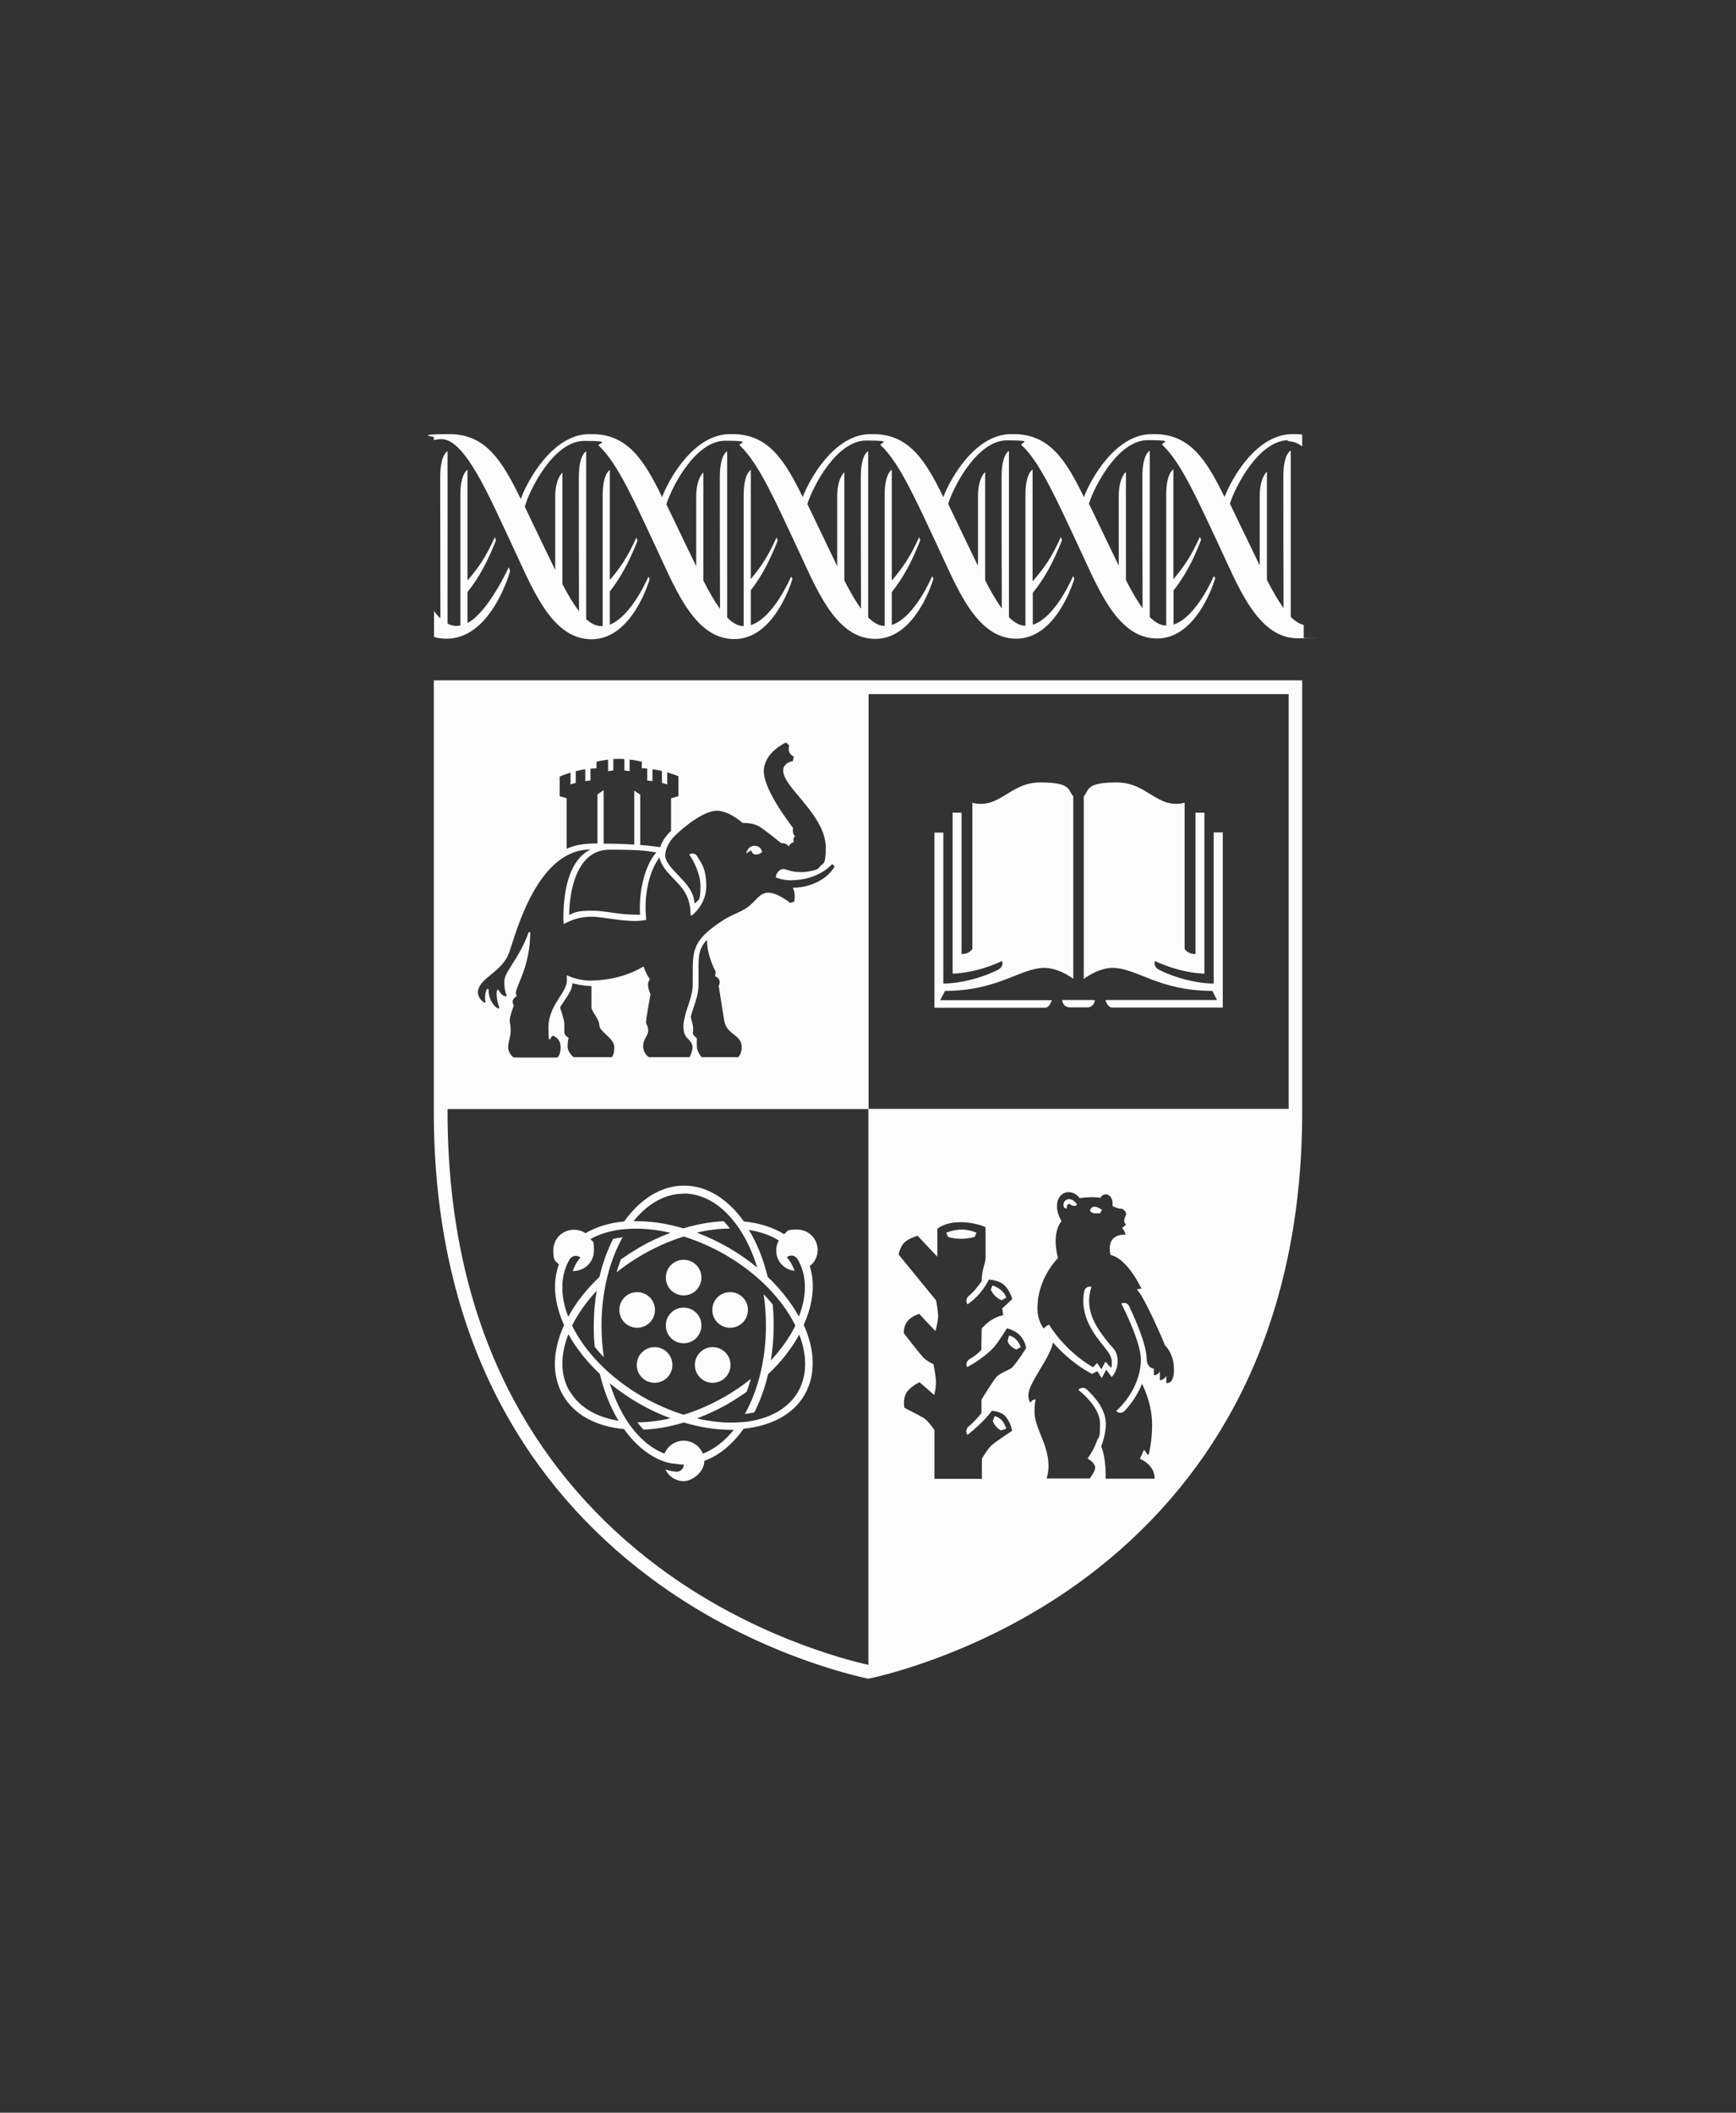 <?xml version="1.0" encoding="UTF-8"?>
<svg id="Layer_2" xmlns="http://www.w3.org/2000/svg" version="1.1" viewBox="0 0 896.4 1090.6">
  <rect x="0" y="0" width="896.4" height="1090.6" fill="#333333" stroke="none"/>
  <!-- Generator: Adobe Illustrator 29.5.1, SVG Export Plug-In . SVG Version: 2.1.0 Build 141)  -->
  <defs>
    <style>
      .st0 {
        fill: #fdfcfc;
      }
    </style>
  </defs>
  <g>
    <path class="st0" d="M224,351.2v222.8c0,57.4,11.8,108.4,35,151.8,18.6,34.7,44.5,64.6,77,88.8,50.1,37.4,102.2,49.8,112.1,51.9h.3c0,0,.3,0,.3,0,9.8-2.1,61.4-14.5,111.7-51.9,32.5-24.2,58.4-54.1,77-88.8,23.2-43.4,35-94.5,35-151.8v-222.8H224ZM289.2,400.8c1.8-.8,3.6-1.4,5.4-2v6.1l2.7-.8v-6c1.6-.4,3.3-.8,4.9-1v6.1l2.7-.3v-6.1c1-.1,2.1-.2,3.1-.2v-3.4c2-.5,4-.8,6-1.1v6l2.7-.4v-5.9c1.9-.1,3.8-.1,5.7,0v5.9l2.7.4v-6c2.1.2,4.2.6,6.3,1.1v3.4c.9,0,1.9,0,2.8.2v6.1l2.7.3v-6.1c1.6.2,3.3.5,4.9.9v6.1l2.7.8v-6.2c2,.6,3.9,1.2,5.8,2v10.3l-3.8,1.1v16.8c-2.4,2.3-4.5,5-5.6,8.4-2.3-.3-5.9-.8-10.3-1.1v-26c-1.1-.7-2.1-1.4-3.1-2.1v27.9c-5.4-.4-10.4-.5-15.8-.5v-27.6c-1.1.7-2.2,1.4-3.2,2.2v25.3c-5.2,0-10.4.3-15.9,2.7v-26l-3.6-1.1v-10.2ZM330.4,472.2c-12.5,0-16.8-2.1-24.9-2.1s-9,1.1-11.6,2.2c0-9.1,2.6-33.7,20.8-33.7s19.4.8,24.2,1.4c-6.5,7.5-9.1,21.3-8.4,32.2M263,491.5c3.8-11.3,14.8-53,41.9-53-10.1,5.1-14,18.6-14,36.2l.2,2.3,2-1c2-1,6.3-2.8,12.3-2.8s18.8,3.2,26.8,1.9l1.4-.2v-1.4c-1.1-10,1.2-23.6,7-30.9.5,3.9,3.8,7.4,7.3,11.1,3.7,3.9,8.7,8.2,8.7,18.8h.7s7.4-5.5,7.4-15-2.8-12.2-4.7-15.5c-.8-1.5-2.8-1.8-4.1-.9,0,0,5.8,8.1,5.8,16.3s-1.1,6.8-2.5,8.7h-.7c0-5.6-4.5-10.4-8.5-14.5-3.3-3.5-6.5-6.8-6.5-10s1.9-6.9,4.3-9.5c5.5-5.6,15.8-13.6,22.3-13.6s13.3,6.3,13.3,6.3c1.8,0,6,0,9.4,2.3,3.1,2.2,8.2,6.2,10.7,8.2,1.3-.3,3.2.6,3.8,1.7.3-1,1.6-2.2,2.7-2.3-.6-.8-.3-2.4.5-3-1-1-1.3-2.8-1-4.3-2.3-3.1-15.1-19.8-15.1-29.3s11-14.7,11.5-14.8l1.6,1.5c-.7,2.7,0,4.5,2.4,5.8l-.5,2.3c-.2,0-5,.8-5,4.8s4.1,8.6,8.5,13.9c6.3,7.6,13.5,16.3,13.5,25.9s-1.5,7.8-3,9.8c-.5.7-1,1.4-2.2,1.7-2.4.7-5,1.2-7.2,1.2-6.1,0-7.7-1.6-9.6-1.6s-3.8,2.3-3.8,4.3c0,0,3.2,1.5,7.6,1.5,14.8,0,21.5-8.4,21.5-8.4l1.3,1.3c-4.4,7.3-13.2,10.8-21.6,11,1,2.1,1.2,4.4.7,7.1l-2,.7c0,0-6.6-5.3-11.4-5.3s-6.4,4.8-11.4,8c-4.1,2.7-7.3,3.1-13.1,7-14.2,9.6-14.5,14.4-14.5,26.8v5.7c0,3.6-1.2,7.2-2.3,10.7,0,.2-.1.4-.2.5-.5,1.5-1.1,3.2-1.5,5-.4,1.8-.8,3.5-.8,4.9,0,3.4.6,5.1,2.2,6.7,1.2,1.2,2.5,2.5,2.5,4.5s-1.5,5.1-1.5,5.1h-21l-.3-.2c-.1,0-2.7-1.9-2.7-5.5s2.6-5.4,2.6-8-1.1-2.8-1.1-4.5,1.8-11.4,2.3-14.3c-.4-.9-1.3-3.1-1.3-4.7s.5-2.3,1-3c-1.4-2-2.5-4.2-3.3-6.6-7.9,4.7-17.1,7.1-27.3,7.3-7,0-12.3-2.8-12.3-2.8v2.9c0,6.1-9.5,12.6-9.5,24.1s1.1,3.5,2.6,4.3c1.6.9,3.7,2.1,3.7,6s-1.7,5.2-1.7,5.2h-22.6s-2.8-2.1-2.8-5.2,1.3-5.4,1.3-8.7-.5-3.3-.5-5.3,1.5-5.8,2.1-7.7c-.3-.5-.6-1.2-.6-2.1s1-2.1,2.1-2.7c-.2-.5-.4-1-.4-1.7,0-3.6,7.4-13.6,7.4-31.3h-.8c-5,13.9-12.6,20.3-12.6,25.5s1.3,7.2,1.3,7.2l-.3.4c-1.6,0-3-1.4-4-3.4l-.7.2s-1.1,2.8,1.2,9.3l-.6.2c-3.7-1.7-5.4-7.5-4.9-9.8l-.9-.4c-1,2-1.3,4.5-.8,7l-.6.2s-3.3-2-3.3-5.3c0-7.4,12.7-10.3,16.2-20.9M357.9,532.9v-2.6c0-.5-.5-2.5-1.2-5.3.3-1.6.9-3.3,1.5-5.1,1.2-3.5,2.5-7.5,2.5-11.6v-5.8c0-8.5-.3-12.5,4.4-17.4,0,.2,0,.4,0,.5,0,8,4.5,16.1,4.5,16.1l-.4,2.2c1.1.5,2.4,1.4,2.4,2.8s-.2,1.7-.5,2.2c.4,2.5,2.3,14.8,2.9,18.1.6,3.6,2.8,5.3,4.8,6.9,2.1,1.6,4.2,3.3,4.2,6.7s-1.8,5.1-1.8,5.1h-18.9s-2.5-2.7-2.5-5.7v-4.1c-.8-.6-2.1-1.6-2.1-3M291.4,532.8v-4.4c0-1.2-1-4.7-2.2-8.3.9-2.2,6.4-8.2,6.4-12.6,1.9.6,5.2,1.4,9.8,1.5v11c0,2.2,4.1,6,4.1,9.3s7.7,6.6,7.7,11.2-1.4,5.2-1.4,5.2h-19.6s-3.1-2.4-3.1-5.4.3-3.4.5-4.6c-.9-.5-2.2-1.4-2.2-2.9M522.8,705.8c-.8.7-2.1,1.3-3.5,2-1.7.8-3.7,1.8-4.6,2.8-1.5,1.6-6,8.8-7.9,11.9v6.9c-2,2.6-4.3,5-6.8,7.1-1.2,1.1-1.4,2.9-.4,4.2,9-7.2,12.5-12.4,12.5-12.4,0,0,4.9,0,7.4,3.2,2.7,3.5,3.1,7.1,3.1,7.1,0,0-8.6,5.6-10.8,7.7-1.8,1.7-4.2,5.6-4.8,6.8v10.3h-24.5v-25.2c-.5-.9-3.7-5.2-5.7-6.3-2.7-1.6-9.8-5.2-9.8-5.2,0,0-.9-4.1.9-7.5,1.8-3.3,6.9-5.7,6.9-5.7l7.6,6.6c.4-1.7.9-4.2.9-6.5s-.9-7.7-1.3-9.4c-1.1-.5-3.4-1.7-4.9-3.1-1.9-1.8-10.4-12.9-10.4-12.9,0,0-.3-3.4,1.8-6.1,2-2.6,6.1-3.9,6.1-3.9l8.4,8.9c.6-2.1,1.4-5.4,1.4-7.8s-.8-7-1.1-8.1l-19.3-23.6s.8-4.3,3.2-6.4c2.2-2,6.6-3.3,6.6-3.3l10.2,10.8v-14.4s3.8-3.4,11.8-3.4,13.1,2.6,13.1,2.6v16c0,1.1-.4,2.5-.8,4-.6,2-1.2,4.4-1.2,7.8-2,3-4.2,5.6-6.8,7.8-1.2,1.1-1.5,2.9-.5,4.2,7.7-5.2,11-12.8,11-12.8,0,0,5.1.2,8.1,3,2.8,2.7,4,7.1,4,7.1l-5.2,4.8.5,3.5c-4.2.9-7.9,3.2-11.1,6.9l-.2,11.1c-1.8,1.8-3.8,3.4-6.2,4.8-1.4.9-1.9,2.6-1.1,4h0c7-3.6,12.3-8.6,13.7-10.1,2.5-2.8,6.8-9.9,6.8-9.9,0,0,4,.7,6.9,3.8,2.9,3.2,3,6.5,3,6.5,0,0-5.1,8-6.9,9.5M602.2,714.2v-3.9s-1.3,2.2-3.3,2.2v-4.6s-.8,2-3.1,2v-3.4c-1.6,0-3.7-1.9-3.7-4.8,0-7.8-6.3-21.6-9.1-27.5-.7-1.5-2.5-2.1-4-1.3,0,0,10.1,19.5,10.1,28.8,0,15.7-12.5,26.5-12.7,26.6,1.1,1.3,3,1.3,4.2.1,2.5-2.6,6.5-7.5,9.1-14.1,2.1,4.3,5.2,12.1,5.2,21.2s-1.8,15.4-1.8,15.4h-.6s-.9-1.7-1.8-2.5c0,0-.9,2.1-2.1,4.7,2.7,1,7.6,4.2,7.6,10.2h-25.3s.4-10.7-2.3-16.6c1.1-2.9,2.4-7.2,2.4-11.8,0-7.7-6.4-14.5-10-17.8-1.2-1.1-3.2-.9-4.2.4.1,0,11.2,8.4,11.2,17.3s-.7,6.4-1.5,8.8c-1.3,3.5-2.9,6.6-4.9,9.3,1.7,1,3.9,2.8,3.9,4.7s-2.8,5.6-2.8,5.6h-22.3s1-2.5,1-6.6c0-10.9-7.2-19.6-7.2-27.5s1-6.5,1-6.5c-2.1-.8-3.2,1.6-3.2,1.6,0,0-1-1.6-1-3.9,0-6.6,11.2-19,12.7-27.3,10.2,11.6,20.2,16.2,20.2,16.2l2.7-1.4,2.3,3.6,2.3-4.4,2.8,3.8s3.1-2.8,3.1-8.1-2.5-6.8-4.6-9.4c-5.2-6.5-13.2-16.3-8.9-29-1.6-.5-3.3.4-3.7,2.1-2.7,12.8,5.3,22.7,10.2,28.8,1.7,2.1,4,4.8,4,7.9s-.2,2.4-.4,3l-2.9-3.2-2.1,3.9-2.2-3.2-2.1,2.2c-15-8.7-22.7-22-22.7-22-1,.4-1.9,1-2.7,2,0,0-3.3-3.6-3.3-10.4,0-14,8.2-23.5,10.6-26-.8-3-3-12.8,1.8-19.1-.9-1.5-2.3-4.4-2.3-7.6,0-5,3-7.3,6-7.3s4.8,1.9,5.7,3.1c0,0,5.5-1,10.7-.2.3-.5,1.2-1.8,2.9-1.8s3.4,2.1,3.4,4.4-.1,1.6-.1,1.6c0,0,2.4,1.5,5.1,1.5,0,0,2,1.2,2,2.6s-2.2,3.2-.1,5.6l-2,1.7s1.7,1.7,1.7,3.5c0,0-10.1-1.2-7.7,10.4,8.9,1.9,16,17.4,16,17.4,0,0-1.3.1-2.4.4,3.9,3.7,13.7,26.6,14.6,28.9,0,0,4.6,4.2,4.6,12.4s-4,7-4,7M665.3,572.4h-216.9v287h0c-12.1-2.7-61-15.2-108.2-50.4-31.7-23.6-56.9-52.7-75-86.5-22.7-42.4-34.1-92.3-34.1-148.5v-1.5h217.4v-214.2h216.9v214.2Z"/>
    <path class="st0" d="M353,693.4c5.1,0,9.2-4.1,9.2-9.2s-4.1-9.2-9.2-9.2-9.2,4.1-9.2,9.2,4.1,9.2,9.2,9.2"/>
    <path class="st0" d="M338,695.4c-5.1,0-9.2,4.1-9.2,9.2s4.1,9.2,9.2,9.2,9.2-4.1,9.2-9.2-4.1-9.2-9.2-9.2"/>
    <path class="st0" d="M353,668.7c5.1,0,9.2-4.1,9.2-9.2s-4.1-9.2-9.2-9.2-9.2,4.1-9.2,9.2,4.1,9.2,9.2,9.2"/>
    <path class="st0" d="M329,685.4c5.1,0,9.2-4.1,9.2-9.2s-4.1-9.2-9.2-9.2-9.2,4.1-9.2,9.2,4.1,9.2,9.2,9.2"/>
    <path class="st0" d="M291.2,684.2c-5.8,12.8-6.5,25.7-.5,36,5.9,10.3,17.4,16.2,31.5,17.5,5.7,8,12.7,13.8,20.3,16.6,0,0,0,0,0,0,.6.2,1.2.4,1.8.6,0,0,.1,0,.2,0,.6.2,1.1.3,1.7.4.4,0,.8.2,1.2.2.2,0,.3,0,.5,0,1.7.3,3.5.5,5.2.5,0,2.2-2,4-4.2,3.7-1.8-.2-3.6-.6-5.3-1.1,1.7,3.5,5.3,6,9.5,6s10.6-4.7,10.6-10.5c7.7-2.8,14.6-8.6,20.3-16.6,14.1-1.4,25.6-7.3,31.5-17.6,5.9-10.3,5.3-23.2-.5-36,4.8-10.6,6.1-21.2,3.1-30.3,2.5-1.9,4.1-5,4.1-8.3,0-5.9-4.7-10.6-10.6-10.6s-4.8.9-6.7,2.4c-5.8-3.6-12.9-5.8-20.8-6.6-8.2-11.5-19.1-18.5-30.9-18.5s-22.7,7-30.9,18.5c-7.6.7-14.4,2.8-20,6.1-1.7-1.2-3.8-1.8-6-1.8-5.9,0-10.6,4.7-10.6,10.6s1.1,5.4,2.9,7.3c-3.5,9.4-2.3,20.4,2.7,31.4M294.1,718.2c-4.9-8.4-4.8-18.8-.6-29.5,3.9,7.1,9.4,14.1,16.2,20.5,2.2,9.1,5.5,17.3,9.7,24.2-11.3-1.8-20.3-6.9-25.2-15.3M362.9,750.4c-1.5-3.9-5.4-6.7-9.9-6.7s-8.3,2.8-9.9,6.7c-12.4-4.8-22.7-18.3-28.2-36.3,4.5,3.7,9.5,7.2,14.9,10.3,5.4,3.1,10.9,5.7,16.4,7.7-5.9,1.4-11.7,2.1-17.1,2.1,1,1.4,2.1,2.6,3.2,3.8,6.7-.3,13.7-1.5,20.8-3.7,8.4,2.5,16.7,3.8,24.4,3.8s.9,0,1.4,0c-4.7,5.8-10.1,10-16,12.3M402.2,640.3c-.9,1.5-1.4,3.3-1.4,5.2,0,5.5,4.1,10,9.5,10.5-.5-1.4-1.1-2.7-1.8-3.9-.6-1.1-1.4-2.1-2.2-3.1,1.6-1.4,4-1.1,5.3.6.1.2.2.3.3.5,4.9,8.4,4.8,18.8.6,29.5-3.9-7.1-9.4-14.1-16.1-20.5-2.2-9.1-5.5-17.3-9.7-24.2,5.8.9,11,2.7,15.4,5.4M353,616.1c16.7,0,31.1,15.6,38,38.2-4.5-3.7-9.5-7.2-14.9-10.3-5.4-3.1-10.9-5.7-16.3-7.7,5.9-1.4,11.7-2.1,17.1-2.1-1-1.4-2.1-2.6-3.2-3.8-6.7.3-13.7,1.5-20.8,3.7-9-2.7-17.7-3.9-25.8-3.7,7.2-8.9,16.1-14.2,25.8-14.2M294.1,650.2c.1-.2.2-.4.3-.5,1.2-1.6,3.6-1.9,5.3-.6-.8,1-1.5,2-2.2,3.1-.7,1.3-1.3,2.6-1.8,3.9.1,0,.3,0,.4,0,5.9,0,10.6-4.7,10.6-10.6s-.7-4.2-1.8-5.9c4.1-2.3,9-3.9,14.3-4.7,0,0,0,0,0,0,1.6-.3,3.3-.4,5-.5,0,0,0,0,0,0,6.8-.5,14.3.2,22,2-5.5,2-11,4.6-16.3,7.7-3.2,1.9-6.3,3.9-9.3,6-.8,2.2-1.6,4.4-2.2,6.7,4.1-3.3,8.6-6.4,13.5-9.2,7-4,14.1-7.1,21.2-9.3,7,2.2,14.2,5.3,21.2,9.3,17,9.8,29.8,23.2,36.4,36.7-3,6.1-7.3,12.2-12.7,18,1-5.8,1.5-11.8,1.5-18s-.2-7.3-.5-10.9c-1.5-1.8-3-3.6-4.7-5.3.8,5.2,1.2,10.6,1.2,16.2,0,17.5-4.1,33.5-10.9,45.6,1.7-.2,3.3-.5,4.9-.8,3-5.9,5.4-12.5,7.1-19.7,6.8-6.4,12.2-13.4,16.1-20.5,4.1,10.6,4.2,21-.6,29.5-4.9,8.4-13.9,13.5-25.2,15.3,0,0,0,0,0,0-1.6.3-3.3.4-5,.5,0,0,0,0,0,0-6.8.5-14.3-.2-22-2,5.5-2.1,11-4.6,16.3-7.7,3.2-1.9,6.3-3.9,9.3-6,.8-2.2,1.6-4.4,2.2-6.7-4.1,3.3-8.6,6.4-13.5,9.2-7,4-14.1,7.1-21.2,9.3-7-2.2-14.2-5.3-21.2-9.3-17-9.8-29.8-23.2-36.4-36.7,3-6.1,7.3-12.2,12.7-18-1,5.8-1.5,11.8-1.5,18s.2,7.4.5,11c1.5,1.8,3,3.6,4.7,5.3-.8-5.2-1.2-10.7-1.2-16.3,0-17.5,4.1-33.5,10.9-45.6-1.7.2-3.3.5-4.9.8-3,5.9-5.4,12.5-7.1,19.7-6.8,6.4-12.2,13.4-16.1,20.5-4.1-10.6-4.2-21,.6-29.4"/>
    <path class="st0" d="M368,695.4c-5.1,0-9.2,4.1-9.2,9.2s4.1,9.2,9.2,9.2,9.2-4.1,9.2-9.2-4.1-9.2-9.2-9.2"/>
    <path class="st0" d="M377,685.4c5.1,0,9.2-4.1,9.2-9.2s-4.1-9.2-9.2-9.2-9.2,4.1-9.2,9.2,4.1,9.2,9.2,9.2"/>
    <path class="st0" d="M516.7,738.4l2.9-.9c-1.2-3.7-3-5.7-6-6.5l-1,2.6c.8,2,2.1,3.5,4.2,4.8"/>
    <path class="st0" d="M517.2,671.2l2.4-1.4c-1.3-3.3-3.6-4.9-7.1-6.3l-.9,2.2c1.1,2.4,2.8,4.3,5.6,5.5"/>
    <path class="st0" d="M504.2,636.3c-5.1-2.1-10.1-2.1-15.6,0l.9,2.2c4.7,1.4,9.3,1.2,13.8,0l.9-2.2Z"/>
    <path class="st0" d="M389.6,436.6c-3.6,0-4.3,4-4.3,4l2.6-1.7s.3,2.2,2.4,2.2,3.2-1.3,3.2-1.3c0,0-.4-3.2-4-3.2"/>
    <path class="st0" d="M524.8,696.6l2.3-1.2c-1.3-3.3-3-5.2-6.1-6l-.7,2.9c.7,2,2.2,3.4,4.5,4.3"/>
    <path class="st0" d="M552,619c-1.9,0-2.9,1.7-2.9,2.9s.5,2,1.7,1.9c0,0-.1-2.3,1.2-2.3s.5.1.7.3c1.1.8,2.7,1,3.5,0-1-1.4-2.4-2.8-4.2-2.8"/>
    <path class="st0" d="M568.1,626.4c.2-.8.4-1.2,1-1.8,0,0-2.2-1.7-4-1.7s-2.3,2-2.3,2c0,0,.6,1.4,2.5,1.4h2.7Z"/>
    <path class="st0" d="M487.9,511.6l-2.4,4.7h57.6c-.4,1.6-1.8,3.9-3.4,3.9h-57.2v-90.4s4.6,0,4.6,0v77.9c8.9,0,20.4-3,28.6-7.3,1.9-1.2,2.3-3.2,1.7-4.3-2.1,1-4.4,1.9-6.6,2.7-6,2.1-12.5,3.6-18.9,3.8v-83.1h4.6v73c2.5,0,4.4-1,5.6-2.6v-75.5c14.2,3.5,19.1-10.5,35.1-10.5s14.1,3.8,17,7.2v94.2c-3.2-2.4-8.8-5.6-14.9-5.7-12.8.2-23.8,11.9-51.5,11.9"/>
    <path class="st0" d="M626.7,429.8v77.9c-8.9,0-20.4-3-28.6-7.3-1.9-1.2-2.3-3.3-1.7-4.3,2.1,1,4.4,1.9,6.6,2.7,6,2.1,12.5,3.6,18.9,3.8v-83.1h-4.6v73c-2.5,0-4.4-1-5.6-2.6v-75.5c-14.2,3.5-19.1-10.5-35.1-10.5s-14.1,3.8-17,7.2v94.2c3.3-2.3,8.8-5.6,14.9-5.7,12.8.2,23.8,11.9,51.5,11.9l2.4,4.7h-57.6c.4,1.6,1.8,3.9,3.4,3.9h57.2v-90.4s-4.6,0-4.6,0Z"/>
    <path class="st0" d="M565.3,516.2c0,2.1-1.7,3.8-3.8,3.8h-9.2c-2.1,0-3.8-1.7-3.8-3.8h16.8Z"/>
  </g>
  <path class="st0" d="M263.4,294.9l-.7-2.1s-10.6,23.3-21.3,28.8v-16c5.9-7.4,10.2-15.3,14.7-26.7l-.6-1.6c-4.6,10.3-8.6,15.9-14.1,22.4v-57.2s-3.7,1.7-3.7,13.2v67.2c-.7.1-1.4.2-2.1.2-1.5,0-3-.4-4.5-1.2v-89c-.1,0-3.8,1.7-3.8,13.6s.1,66,.1,72.7c-1.1-1-2.2-2.3-3.3-3.7v13.3c2,.6,4.2.9,6.5.9,23.3,0,32.8-34.9,32.8-34.9"/>
  <path class="st0" d="M664.6,227.7c3.3,0,5.9,1.3,7.6,2.6,0,0,.1.1.2.2v-6.2c-1.2-.1-2.5-.2-3.7-.2h-1.4c-18.8,0-31.7,23.6-35,32.5-9.3-19.1-17.8-32.5-36.2-32.5h-1.4c-18.8,0-31.7,23.6-35,32.5-9.3-19.1-17.8-32.5-36.2-32.5h-1.4c-18.8,0-31.7,23.6-35,32.5-9.3-19.1-17.8-32.5-36.2-32.5h-1.4c-18.8,0-31.7,23.6-35,32.5-9.3-19.1-17.8-32.5-36.2-32.5h-1.4c-18.8,0-31.7,23.6-35,32.5-9.3-19.1-17.8-32.5-36.2-32.5h-1.4c-19.6,0-32.8,25.9-35.4,33.5-9.5-19.6-18-33.5-36.8-33.5s-8.1,1.4-8.1,1.4v1.7c1.2-.3,2.4-.5,4-.5,12.2,0,24.9,30.2,35.7,53.1,10.8,22.8,20.6,50.2,41.8,50.2s30-31.1,30-31.1l-.7-1.2s-8.5,20.2-19.9,24.8v-17.2c5.7-7.3,9.9-15.1,14.3-26.2l-.6-1.6c-4.5,10-8.4,15.7-13.7,21.9v-56.8s-3.7,1.7-3.7,13.2v67.4c-.2,0-.5,0-.7,0-2.7,0-5.3-1.3-7.8-3.6v-86.6c-.1,0-3.8,1.7-3.8,13.2s0,58.7.1,69.3c-2.8-3.6-5.7-8.4-8.6-14v-57.5s-3.7,2.9-3.7,12.5v37.7c-3.1-6.3-6.5-13.4-10.1-20.9-1.9-4-3.8-7.9-5.6-11.7,1.9-7.5,14.5-34,30.7-34s5.9,1.3,7.6,2.6c9.7,8.7,19.5,31.4,28.1,49.5,10.8,22.8,20.6,50.2,41.8,50.2s30-31.1,30-31.1l-.7-1.2s-8.9,21.3-20.8,25.1v-18c5.5-7.1,9.6-14.8,13.9-25.7l-.6-1.6c-4.4,9.8-8.2,15.4-13.3,21.5v-56.3s-3.7,1.7-3.7,13.2v67.4c-2.9,0-5.7-1.6-8.5-4.4v-85.8c-.1,0-3.8,1.7-3.8,13.2s0,55.3.1,68.1c-2.8-3.9-5.7-8.8-8.6-14.6v-55.8s-3.7,2.9-3.7,12.5v35.9c-2.9-5.9-5.9-12.3-9.2-19.1-2.1-4.4-4.2-8.7-6.2-12.9,2.7-8.7,14.9-32.8,30.4-32.8s5.9,1.3,7.6,2.6c9.7,8.7,19.5,31.4,28.1,49.5,10.8,22.8,20.6,50.2,41.8,50.2s30-31.1,30-31.1l-.7-1.2s-8.9,21.3-20.8,25.1v-17c5.9-7.4,10.2-15.3,14.7-26.7l-.6-1.6c-4.6,10.3-8.6,15.9-14.1,22.4v-57.2s-3.7,1.7-3.7,13.2v67.4c-2.9,0-5.7-1.6-8.5-4.4v-85.8c-.1,0-3.8,1.7-3.8,13.2s0,55.3.1,68.1c-2.8-3.9-5.7-8.8-8.6-14.6v-55.8s-3.7,2.9-3.7,12.5v35.9c-2.9-5.9-5.9-12.3-9.2-19.1-2.1-4.4-4.2-8.7-6.2-12.9,2.7-8.7,14.9-32.8,30.4-32.8s5.9,1.3,7.6,2.6c9.7,8.7,19.5,31.4,28.1,49.5,10.8,22.8,20.6,50.2,41.8,50.2s30-31.1,30-31.1l-.7-1.2s-8.9,21.3-20.8,25.1v-16.5c6.2-7.6,10.5-15.6,15.1-27.2l-.6-1.6c-4.7,10.6-8.8,16.2-14.6,22.9v-57.7s-3.7,1.7-3.7,13.2v67.4c-2.9,0-5.7-1.6-8.5-4.4v-85.8c-.1,0-3.8,1.7-3.8,13.2s0,55.3.1,68.1c-2.8-3.9-5.7-8.8-8.6-14.6v-55.8s-3.7,2.9-3.7,12.5v35.9c-2.9-5.9-5.9-12.3-9.2-19.1-2.1-4.4-4.2-8.7-6.2-12.9,2.7-8.7,14.9-32.8,30.4-32.8s5.9,1.3,7.6,2.6c9.7,8.7,19.5,31.4,28.1,49.5,10.8,22.8,20.6,50.2,41.8,50.2s30-31.1,30-31.1l-.7-1.2s-8.9,21.3-20.8,25.1v-17.6c5.7-7.3,9.9-15,14.2-26.1l-.6-1.6c-4.5,10-8.4,15.6-13.7,21.9v-56.7s-3.7,1.7-3.7,13.2v67.4c-2.9,0-5.7-1.6-8.5-4.4v-85.8c-.1,0-3.8,1.7-3.8,13.2s0,55.3.1,68.1c-2.8-3.9-5.7-8.8-8.6-14.6v-55.8s-3.7,2.9-3.7,12.5v35.9c-2.9-5.9-5.9-12.3-9.2-19.1-2.1-4.4-4.2-8.7-6.2-12.9,2.7-8.7,14.9-32.8,30.4-32.8s5.9,1.3,7.6,2.6c9.7,8.7,19.5,31.4,28.1,49.5,10.8,22.8,20.6,50.2,41.8,50.2s2,0,3-.2v-6.7c-2.3-.5-4.5-2-6.7-4.2v-85.8c-.1,0-3.8,1.7-3.8,13.2s0,55.3.1,68.1c-2.8-3.9-5.7-8.8-8.6-14.6v-55.8s-3.7,2.9-3.7,12.5v35.9c-2.9-5.9-5.9-12.3-9.2-19-2.1-4.4-4.2-8.7-6.2-12.9,2.7-8.7,14.9-32.8,30.4-32.8"/>
</svg>